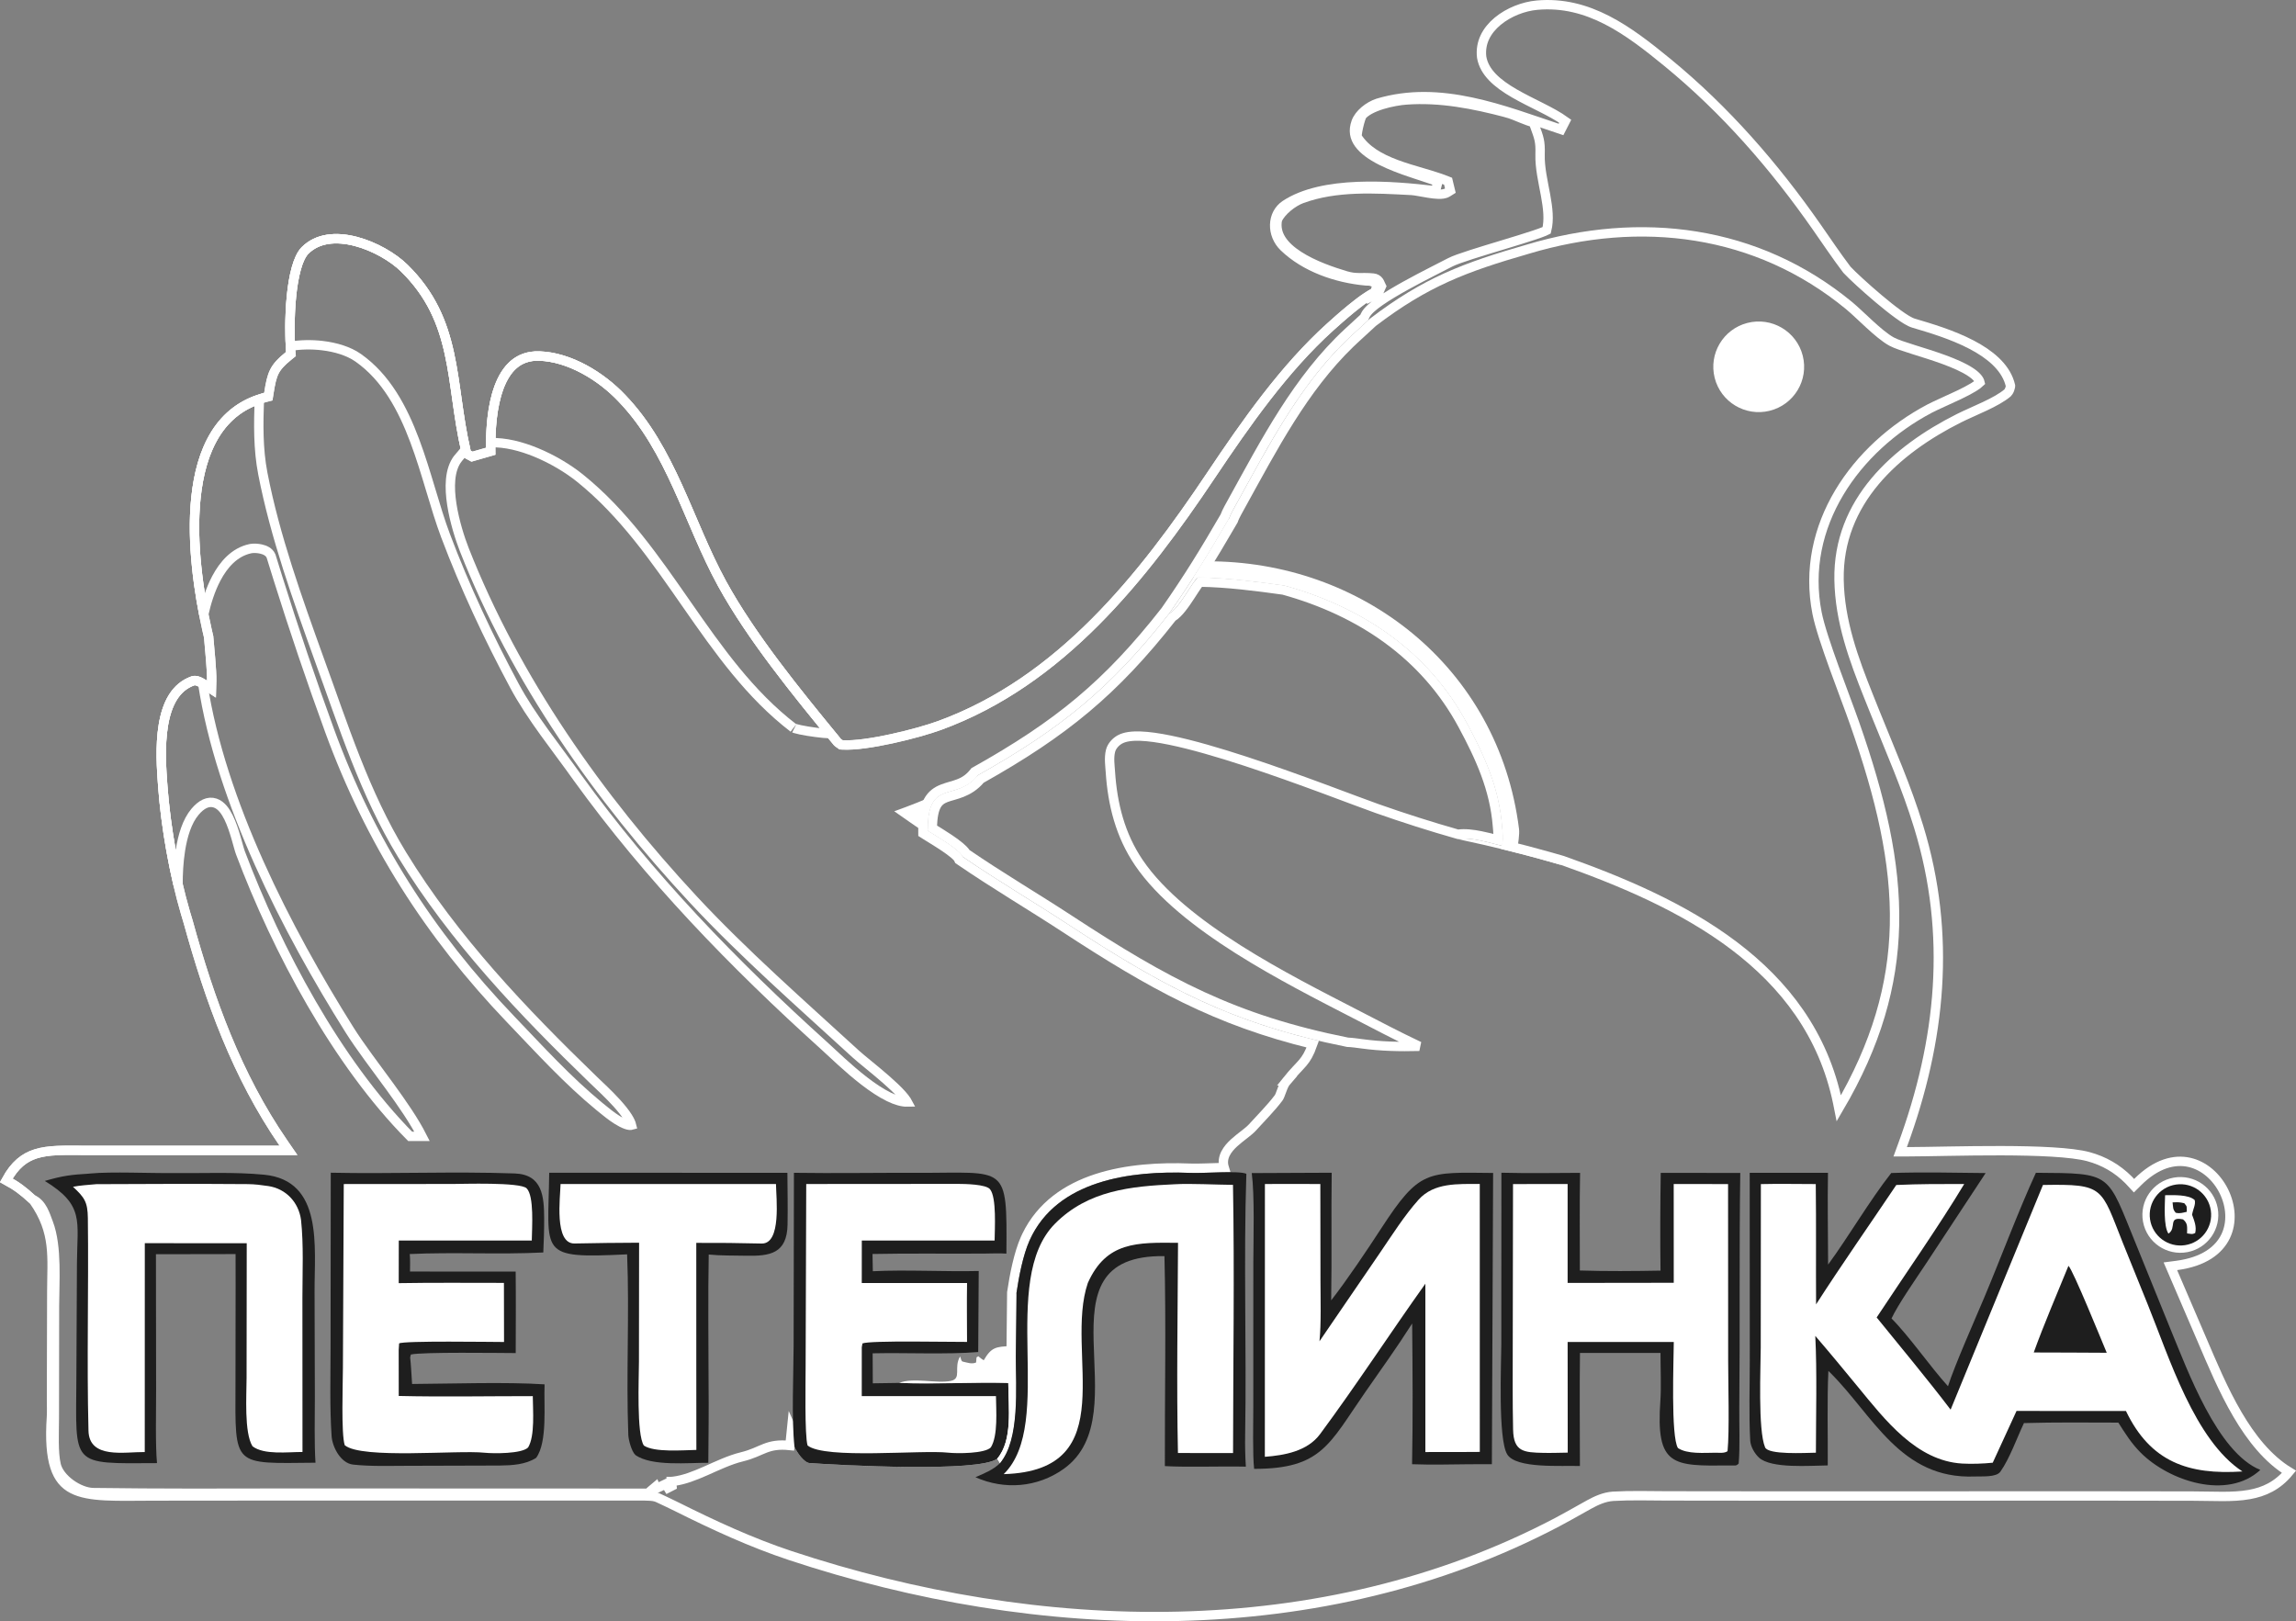 <?xml version="1.0" encoding="UTF-8"?> <svg xmlns="http://www.w3.org/2000/svg" width="245" height="173" viewBox="0 0 245 173" fill="none"><rect x="0" y="0" width="245" height="173" fill="#808080" stroke="none"/><path d="M164.012 0.551C169.512 0.057 173.765 3.254 177.926 6.664C184.095 11.721 189.305 17.703 193.867 24.242C194.892 25.711 195.965 27.31 197.067 28.763L197.082 28.782L197.099 28.801C197.616 29.358 199.023 30.663 200.457 31.87C201.176 32.476 201.911 33.065 202.554 33.529C202.875 33.761 203.178 33.967 203.447 34.128C203.709 34.285 203.969 34.417 204.195 34.484C205.939 35 208.322 35.701 210.387 36.783C212.338 37.805 213.894 39.108 214.437 40.806L214.531 41.15V41.152C214.532 41.154 214.532 41.156 214.532 41.159C214.533 41.165 214.533 41.174 214.533 41.185C214.533 41.209 214.531 41.24 214.525 41.277C214.513 41.353 214.488 41.444 214.452 41.537C214.374 41.741 214.274 41.879 214.226 41.921C213.647 42.419 212.759 42.897 211.784 43.358C210.849 43.801 209.786 44.249 209.021 44.634C202.303 48.01 196.096 53.518 196.24 61.868C196.317 66.308 197.81 70.347 199.395 74.311L200.075 76.007C201.795 80.297 203.399 83.862 204.739 88.235C208.258 99.715 207.123 111.029 203.009 122.229L202.762 122.903L203.479 122.901C205.811 122.895 209.681 122.776 213.539 122.785C215.452 122.79 217.333 122.826 218.966 122.925C220.608 123.024 221.967 123.183 222.851 123.423C224.503 123.871 225.913 124.685 227.123 125.889C227.201 125.966 227.275 126.047 227.361 126.141L227.715 126.522L228.083 126.154C230.093 124.14 232.027 123.681 233.604 124.028C235.204 124.382 236.549 125.591 237.307 127.127C238.065 128.663 238.202 130.455 237.483 131.933C236.775 133.39 235.181 134.651 232.251 135.033L231.595 135.118L231.856 135.726L234.991 143.022C236.011 145.395 237.215 148.315 238.768 150.955C240.21 153.408 241.986 155.675 244.253 157.053C243.027 158.543 241.598 159.197 239.993 159.479C238.188 159.797 236.218 159.643 234.012 159.641L224.907 159.627H224.906L188.423 159.632L177.85 159.62H177.851C176.019 159.612 173.999 159.554 172.127 159.662L172.121 159.663C171.181 159.728 170.349 160.117 169.606 160.521L168.894 160.918C167.975 161.428 167.086 161.941 166.172 162.422C141.003 175.663 110.855 174.787 84.315 165.983C80.181 164.612 76.152 162.75 72.24 160.795C71.558 160.454 70.865 160.134 70.186 159.814L70.181 159.812L69.982 159.738C69.78 159.678 69.57 159.656 69.394 159.645C69.272 159.636 69.151 159.633 69.044 159.63C68.933 159.627 68.84 159.625 68.76 159.62H68.731C55.051 159.616 41.353 159.614 27.673 159.62L16.476 159.63C14.457 159.631 12.729 159.681 11.243 159.604C9.758 159.528 8.599 159.325 7.72 158.865C6.868 158.42 6.241 157.712 5.856 156.524C5.464 155.313 5.325 153.603 5.49 151.183C5.526 150.654 5.495 149.829 5.496 149.336L5.525 137.856C5.533 134.164 5.974 131.489 3.582 128.105L3.551 128.062L3.512 128.026C2.461 127.059 1.807 126.568 0.671 125.948C1.584 124.277 2.613 123.502 3.824 123.12C5.195 122.688 6.83 122.74 8.966 122.75C10.381 122.757 11.863 122.75 13.277 122.752H13.278L29.834 122.753H30.785L30.245 121.97C25.275 114.754 22.384 106.717 20.065 98.318L20.062 98.311L20.061 98.302L19.808 97.466C18.566 93.232 17.698 88.261 17.372 83.943C17.234 82.114 17.059 79.597 17.435 77.358C17.812 75.108 18.715 73.306 20.594 72.647C20.733 72.599 20.908 72.607 21.134 72.689C21.362 72.77 21.592 72.908 21.816 73.053L22.564 73.536L22.588 72.647C22.617 71.554 22.356 69.107 22.267 67.994L22.264 67.956L22.255 67.919L22.083 67.175C21.226 63.346 20.407 57.951 20.905 53.129C21.438 47.975 23.446 43.663 28.314 42.406L28.632 42.324L28.683 41.999C28.855 40.891 28.994 40.222 29.277 39.658C29.554 39.108 29.99 38.62 30.84 37.938L31.047 37.773L31.025 37.508C30.917 36.183 30.881 33.875 31.096 31.68C31.203 30.582 31.371 29.528 31.618 28.645C31.838 27.86 32.107 27.262 32.411 26.883L32.543 26.733C33.885 25.385 35.876 25.222 37.935 25.751C39.986 26.278 41.969 27.465 43.128 28.599C46.008 31.418 47.233 34.446 47.947 37.69C48.306 39.321 48.535 40.999 48.781 42.742C49.027 44.479 49.289 46.276 49.716 48.111L49.724 48.142L49.734 48.172C49.74 48.186 49.743 48.197 49.748 48.211C49.751 48.22 49.76 48.245 49.77 48.27C49.782 48.295 49.804 48.345 49.846 48.398C49.892 48.458 49.945 48.501 49.993 48.53C50.032 48.554 50.069 48.569 50.079 48.573C50.105 48.584 50.092 48.578 50.11 48.586C50.123 48.592 50.146 48.602 50.185 48.624L50.366 48.724L50.565 48.667L52.002 48.254L52.367 48.149L52.364 47.77C52.348 45.925 52.489 43.388 53.243 41.35C53.619 40.334 54.135 39.477 54.827 38.885C55.508 38.303 56.387 37.953 57.553 37.991C60.764 38.095 64.12 40.132 66.34 42.47L66.343 42.473C68.985 45.214 70.761 48.503 72.33 51.952C73.886 55.374 75.259 59.01 77.059 62.289C80.193 68.002 85.119 74.027 89.235 79.038C89.307 79.144 89.388 79.217 89.458 79.269C89.496 79.298 89.534 79.323 89.561 79.341C89.59 79.361 89.613 79.375 89.635 79.391L89.753 79.477L89.898 79.485C91.197 79.561 93.214 79.249 95.159 78.826C97.118 78.4 99.073 77.846 100.272 77.407C113.174 72.692 121.941 61.6 129.228 50.712C132.935 45.173 137.031 39.323 141.931 34.898C142.443 34.435 143.302 33.668 144.182 32.948C145.077 32.215 145.943 31.574 146.483 31.322L146.673 31.233L146.743 31.037L146.848 30.746L147.006 30.305L146.575 30.119C146.377 30.033 146.231 29.993 146.067 29.982C146.005 29.979 145.935 29.979 145.897 29.979L145.736 29.971C142.585 29.684 139.254 28.52 137.008 26.355C135.638 25.033 135.687 22.827 137.152 21.857C139.126 20.552 141.927 20.02 144.879 19.901C147.817 19.783 150.832 20.075 153.186 20.355L153.432 19.395C152.736 19.114 151.701 18.799 150.633 18.439C149.544 18.071 148.384 17.646 147.362 17.127C146.333 16.604 145.495 16.01 145.005 15.332C144.537 14.684 144.372 13.946 144.703 13.027C145.019 12.152 146.034 11.341 147.014 11.012C150.358 10.009 153.699 10.19 156.986 10.887C160.286 11.586 163.482 12.79 166.573 13.816L167.022 12.937C166.283 12.404 165.367 11.919 164.43 11.445C163.48 10.965 162.504 10.492 161.595 9.966C159.758 8.903 158.378 7.721 158.104 6.1C157.919 4.546 158.64 3.243 159.811 2.269C160.991 1.286 162.59 0.678 164.012 0.551Z" stroke="white"></path><path d="M150.047 10.666C153.672 10.4 157.209 11.097 160.752 12.029V12.03C161.26 12.165 161.8 12.4 162.394 12.641C162.805 12.808 163.245 12.977 163.681 13.088L163.66 13.161L163.717 13.315C163.984 14.044 164.142 14.464 164.236 14.893C164.327 15.306 164.359 15.742 164.338 16.48C164.297 17.88 164.666 19.422 164.923 20.824C165.175 22.205 165.324 23.472 165.04 24.579C164.979 24.61 164.896 24.65 164.787 24.694C164.526 24.801 164.163 24.931 163.721 25.079C162.838 25.375 161.678 25.729 160.476 26.094C159.277 26.457 158.039 26.831 157.012 27.161C156.004 27.485 155.142 27.784 154.736 28.001C154.016 28.387 151.907 29.417 149.973 30.491C148.996 31.034 148.035 31.601 147.273 32.13C146.893 32.394 146.553 32.655 146.283 32.903C146.024 33.142 145.786 33.407 145.663 33.685L145.575 33.884C145.008 34.401 144.449 34.918 143.88 35.444C138.459 40.458 135.02 47.154 131.556 53.417C131.445 53.618 131.26 53.943 131.091 54.263C130.942 54.545 130.783 54.866 130.696 55.116C128.568 58.791 126.798 61.671 124.354 65.178C118.178 73.063 112.911 77.35 104.074 82.306L103.989 82.353L103.929 82.43C102.888 83.731 101.796 83.713 100.593 84.177C99.996 84.407 99.429 84.763 99.037 85.496C98.661 86.2 98.476 87.2 98.485 88.654L98.486 88.926L98.715 89.072C99.161 89.358 99.967 89.831 100.754 90.359C101.141 90.619 101.503 90.88 101.785 91.117C102.087 91.371 102.231 91.545 102.269 91.627L102.326 91.753L102.44 91.831C106.1 94.345 109.983 96.626 113.601 98.993C122.937 105.102 129.823 108.925 140.078 111.419C139.711 112.454 139.396 112.952 139.014 113.405C138.807 113.65 138.583 113.879 138.296 114.188C138.013 114.491 137.688 114.851 137.306 115.33H137.307C137.174 115.481 137.072 115.66 136.993 115.825C136.908 116.005 136.834 116.2 136.769 116.376C136.701 116.56 136.643 116.72 136.584 116.864C136.523 117.012 136.476 117.1 136.442 117.145C135.619 118.24 134.599 119.246 133.63 120.319C133.439 120.531 133.15 120.765 132.791 121.045C132.446 121.314 132.046 121.618 131.69 121.944C131.01 122.57 130.285 123.463 130.628 124.586C130.51 124.588 130.39 124.589 130.271 124.592C129.048 124.622 127.79 124.687 126.996 124.655C123.847 124.529 120.219 124.712 116.999 125.766C113.871 126.789 111.092 128.648 109.541 131.864L109.395 132.18C108.673 133.8 108.224 136.171 107.97 137.886L107.964 137.92V137.954L107.892 144.735V144.739C107.885 146.385 108 148.543 107.85 150.65C107.722 152.436 107.406 154.063 106.734 155.212L106.554 154.912L106.109 155.252C105.964 155.363 105.62 155.498 105.025 155.618C104.454 155.733 103.724 155.822 102.875 155.887C101.179 156.017 99.056 156.05 96.883 156.029C93.624 155.998 90.277 155.846 88.133 155.726L86.439 155.621C86.418 155.62 86.346 155.602 86.221 155.509C86.101 155.42 85.969 155.29 85.836 155.131C85.568 154.81 85.341 154.429 85.234 154.189L84.469 152.477L84.29 154.242C83.081 154.117 82.346 154.267 81.635 154.54C80.88 154.829 80.312 155.172 79.144 155.458C77.858 155.772 76.549 156.404 75.314 156.948C74.128 157.471 72.995 157.921 71.886 158.059L71.665 158.082C71.663 158.082 71.66 158.082 71.658 158.082L71.704 158.581C71.68 158.595 71.51 158.675 71.279 158.786C71.252 158.747 71.23 158.708 71.216 158.67C71.209 158.538 71.263 158.349 71.297 158.294C71.317 158.267 71.354 158.227 71.368 158.213C71.394 158.189 71.416 158.174 71.422 158.17C71.431 158.164 71.438 158.159 71.442 158.156C71.451 158.151 71.458 158.147 71.46 158.146C71.448 158.152 71.427 158.162 71.399 158.176C71.344 158.203 71.263 158.243 71.165 158.29C70.969 158.385 70.708 158.511 70.451 158.632C70.296 158.705 70.143 158.773 70.009 158.835L69.939 158.658L69.408 159.104C69.397 159.114 69.376 159.132 69.353 159.156C69.342 159.169 69.281 159.233 69.246 159.337L31.013 159.324H31.012C23.992 159.341 16.963 159.366 9.95 159.269C9.216 159.258 8.309 158.911 7.525 158.339C6.74 157.765 6.163 157.027 5.995 156.315C5.839 155.655 5.786 154.808 5.775 153.911C5.765 153.001 5.796 152.133 5.797 151.338L5.814 139.337C5.816 138.144 5.89 136.523 5.851 134.966C5.811 133.4 5.657 131.784 5.172 130.519C5.018 130.119 4.838 129.562 4.59 129.099C4.348 128.648 3.998 128.193 3.438 127.962C2.429 127.039 1.781 126.554 0.672 125.949C1.584 124.278 2.613 123.504 3.824 123.122C5.195 122.69 6.83 122.741 8.966 122.751C10.381 122.758 11.863 122.752 13.277 122.754H13.278L29.834 122.755H30.785L30.245 121.971C25.275 114.755 22.384 106.719 20.065 98.32L20.062 98.311L20.061 98.304L19.808 97.467C18.566 93.233 17.698 88.263 17.372 83.945C17.234 82.115 17.059 79.599 17.435 77.359C17.812 75.109 18.715 73.308 20.594 72.649C20.733 72.601 20.907 72.609 21.134 72.69C21.362 72.772 21.592 72.909 21.816 73.055L22.564 73.537L22.588 72.648C22.617 71.556 22.356 69.109 22.267 67.996L22.264 67.958L22.255 67.921L22.083 67.177C21.226 63.348 20.407 57.953 20.905 53.131C21.438 47.977 23.446 43.665 28.314 42.408L28.632 42.326L28.683 42.001C28.855 40.893 28.994 40.224 29.277 39.66C29.554 39.111 29.99 38.622 30.84 37.94L31.047 37.774L31.025 37.509C30.917 36.184 30.881 33.876 31.096 31.681C31.203 30.583 31.371 29.53 31.618 28.648C31.869 27.75 32.184 27.096 32.543 26.735C33.885 25.387 35.877 25.223 37.935 25.752C39.986 26.279 41.969 27.465 43.128 28.6C46.008 31.419 47.233 34.448 47.947 37.692C48.306 39.323 48.535 41.001 48.781 42.744C49.027 44.481 49.289 46.278 49.716 48.112L49.724 48.144L49.734 48.174C49.74 48.188 49.743 48.199 49.748 48.213C49.751 48.222 49.76 48.246 49.77 48.27C49.782 48.296 49.804 48.347 49.846 48.4C49.892 48.46 49.945 48.502 49.993 48.531C50.032 48.555 50.069 48.571 50.079 48.575C50.105 48.586 50.092 48.58 50.11 48.588C50.123 48.593 50.146 48.604 50.185 48.626L50.366 48.726L50.565 48.668L52.002 48.256L52.367 48.15L52.364 47.77C52.348 45.926 52.489 43.39 53.243 41.352C53.619 40.336 54.135 39.478 54.827 38.887C55.508 38.304 56.387 37.955 57.553 37.992C60.764 38.096 64.12 40.134 66.34 42.472L66.343 42.475C68.985 45.216 70.761 48.505 72.33 51.954C73.886 55.376 75.259 59.012 77.059 62.291C80.193 68.004 85.12 74.029 89.235 79.04C89.307 79.145 89.388 79.219 89.458 79.272C89.496 79.3 89.534 79.325 89.561 79.343C89.59 79.362 89.613 79.376 89.635 79.393L89.753 79.478L89.898 79.487C91.197 79.563 93.214 79.25 95.159 78.827C97.118 78.401 99.073 77.848 100.272 77.409C113.174 72.694 121.941 61.602 129.228 50.714C132.935 45.175 137.031 39.324 141.931 34.899C142.443 34.436 143.302 33.669 144.182 32.949C144.862 32.392 145.526 31.889 146.042 31.568L146.121 31.74L146.591 31.484C146.691 31.43 146.758 31.399 146.809 31.376C146.836 31.363 146.946 31.317 147.035 31.239C147.148 31.14 147.198 31.023 147.221 30.971C147.256 30.89 147.26 30.871 147.312 30.756L147.406 30.544L147.305 30.334C147.289 30.301 147.282 30.282 147.255 30.22C147.234 30.171 147.199 30.092 147.144 30.014C147.004 29.816 146.796 29.699 146.531 29.672C145.903 29.608 145.407 29.634 144.993 29.63C144.576 29.625 144.17 29.593 143.611 29.427C142.222 29.012 140.167 28.323 138.568 27.286C136.968 26.249 135.998 24.988 136.312 23.424C136.512 22.991 136.898 22.532 137.381 22.124C137.878 21.704 138.438 21.372 138.915 21.197C142.585 19.853 146.664 20.111 150.64 20.321C150.814 20.331 151.074 20.371 151.403 20.429C151.72 20.484 152.093 20.555 152.451 20.611C152.81 20.668 153.182 20.715 153.508 20.723C153.803 20.729 154.18 20.709 154.46 20.532L154.764 20.341L154.679 19.991L154.581 19.59L154.521 19.339L154.279 19.243L153.681 19.021C153.064 18.807 152.398 18.611 151.726 18.414C150.82 18.148 149.894 17.878 149.003 17.546C147.236 16.888 145.696 16.018 144.805 14.587V14.585C144.803 14.529 144.807 14.444 144.819 14.331C144.844 14.107 144.897 13.819 144.965 13.521C145.033 13.225 145.113 12.932 145.19 12.698C145.229 12.581 145.265 12.485 145.296 12.413C145.332 12.33 145.346 12.317 145.331 12.335C145.73 11.854 146.537 11.451 147.493 11.156C148.427 10.869 149.407 10.713 150.047 10.666Z" stroke="white"></path><path d="M84.718 125.145C88.993 125.21 93.622 125.132 97.888 125.147C107.454 125.182 107.469 124.081 107.39 133.768C106.611 133.714 105.828 133.757 105.048 133.763C101.066 133.794 97.084 133.725 93.103 133.807L93.137 135.648C96.576 135.472 100.848 135.707 104.437 135.622L104.383 144.267C101.052 144.549 96.62 144.325 93.118 144.407L93.134 147.607L95.951 147.567C99.867 147.724 103.776 147.476 107.592 147.576C107.601 150.202 108.084 153.663 106.413 155.649C104.457 157.146 89.609 156.343 86.403 156.119C85.783 156.076 85.029 154.958 84.776 154.393C84.455 151.398 84.672 146.736 84.685 143.585L84.718 125.145Z" fill="#1E1E1E"></path><path d="M86.031 126.34L102.228 126.328C102.952 126.332 105.216 126.361 105.648 126.904C106.359 127.801 106.143 131.139 106.132 132.375L91.961 132.372L91.957 136.904L103.192 136.907C103.158 138.978 103.188 141.114 103.191 143.19C101.625 143.206 92.844 143.013 92.03 143.351L91.958 143.76L91.956 148.975L106.277 148.976C106.29 150.498 106.514 153.164 105.733 154.443C105.113 155.112 102.112 155.113 101.193 155.009C98.332 154.685 88.037 155.739 86.174 154.241C85.85 153.178 85.965 147.291 85.966 145.893L86.031 126.34Z" fill="white"></path><path d="M32.542 26.735C33.884 25.387 35.875 25.223 37.934 25.752C39.985 26.279 41.968 27.465 43.127 28.6C46.007 31.419 47.232 34.448 47.946 37.692C48.305 39.323 48.534 41.001 48.78 42.744C49.017 44.423 49.272 46.157 49.674 47.928C49.608 48.033 49.511 48.163 49.386 48.313C49.234 48.495 49.004 48.748 48.87 48.919V48.92C48.391 49.532 48.164 50.327 48.086 51.162C48.007 52.002 48.073 52.925 48.214 53.835C48.496 55.655 49.093 57.494 49.543 58.648V58.648C55.009 72.546 63.887 85.126 74.007 96.011C79.323 101.729 85.555 107.193 91.291 112.448C91.606 112.737 92.12 113.157 92.696 113.63C93.279 114.109 93.94 114.653 94.568 115.204C95.199 115.757 95.786 116.307 96.226 116.799C96.445 117.044 96.62 117.267 96.743 117.459C96.774 117.508 96.801 117.553 96.823 117.594C96.274 117.605 95.604 117.414 94.844 117.042C94.002 116.63 93.106 116.028 92.228 115.353C90.468 113.997 88.86 112.413 87.953 111.595C78.254 102.842 69.256 93.552 61.62 82.981C59.327 79.746 56.718 76.58 54.883 73.155C52.117 67.994 49.613 62.649 47.541 57.154C46.976 55.656 46.48 53.994 45.959 52.261C45.44 50.535 44.898 48.742 44.248 47.012C42.951 43.558 41.197 40.276 38.232 38.184C37.203 37.458 35.803 37.048 34.41 36.881C33.236 36.74 32.028 36.769 30.986 36.947C30.911 35.588 30.907 33.592 31.094 31.681C31.201 30.583 31.369 29.529 31.616 28.646C31.867 27.75 32.183 27.096 32.542 26.735Z" stroke="white"></path><path d="M57.55 37.991C60.761 38.095 64.117 40.132 66.337 42.47L66.339 42.473C68.981 45.214 70.757 48.503 72.326 51.952C73.882 55.374 75.256 59.01 77.055 62.289C80.036 67.723 84.641 73.439 88.625 78.297C88.176 78.275 87.62 78.222 87.058 78.148C86.467 78.072 85.881 77.975 85.419 77.878C85.187 77.829 84.994 77.782 84.85 77.738C84.68 77.687 84.645 77.66 84.668 77.678C80.033 74.129 76.678 69.375 73.3 64.522C69.936 59.69 66.548 54.757 61.87 51.002C60.645 50.019 58.966 48.998 57.188 48.268C55.609 47.62 53.911 47.184 52.361 47.236C52.377 45.456 52.556 43.198 53.24 41.35C53.616 40.334 54.132 39.477 54.824 38.885C55.505 38.303 56.385 37.953 57.55 37.991Z" stroke="white"></path><path d="M27.671 42.598C27.584 45.233 27.53 47.875 28.049 50.549C29.357 57.285 31.755 63.926 34.056 70.329L34.057 70.331C36.641 77.411 38.893 84.643 42.908 91.204C48.441 100.244 55.784 107.941 63.329 115.239C63.918 115.809 64.95 116.748 65.85 117.747C66.298 118.245 66.699 118.742 66.986 119.199C67.206 119.548 67.336 119.837 67.391 120.063C67.345 120.076 67.284 120.085 67.199 120.077C66.979 120.058 66.685 119.956 66.347 119.782C65.677 119.439 64.997 118.906 64.66 118.632L64.654 118.627L63.965 118.072C60.548 115.265 57.579 111.989 54.491 108.766C45.802 99.696 39.48 89.761 35.168 77.958C33.209 72.594 31.38 67.19 29.67 61.74L28.944 59.402L28.906 59.3C28.805 59.071 28.624 58.917 28.458 58.816C28.266 58.701 28.046 58.628 27.843 58.583C27.497 58.506 27.107 58.488 26.817 58.529L26.705 58.549C25.019 58.911 23.862 60.241 23.084 61.711C22.429 62.948 22.007 64.35 21.745 65.544C21.033 61.9 20.478 57.3 20.909 53.129C21.418 48.209 23.271 44.058 27.671 42.598Z" stroke="white"></path><path d="M20.596 72.647C20.735 72.599 20.91 72.607 21.137 72.689C21.302 72.748 21.468 72.84 21.633 72.939C23.557 85.539 30.578 99.197 37.275 109.864C38.428 111.7 40.069 113.837 41.598 115.939C42.945 117.792 44.206 119.621 45.036 121.255H43.765C35.943 113.356 29.563 101.374 25.659 91.011C25.542 90.701 25.4 90.132 25.188 89.403C24.984 88.707 24.725 87.904 24.394 87.231C24.227 86.893 24.035 86.571 23.81 86.306C23.586 86.042 23.308 85.809 22.966 85.693C22.214 85.439 21.481 85.829 20.809 86.626C19.949 87.645 19.497 89.194 19.257 90.704C19.053 91.986 18.995 93.3 18.998 94.367C18.191 90.925 17.624 87.243 17.375 83.943C17.237 82.114 17.061 79.597 17.436 77.357C17.814 75.107 18.718 73.306 20.596 72.647Z" stroke="white"></path><path d="M95.953 147.565C97.443 146.95 99.928 147.66 101.447 147.351C102.675 147.1 101.722 145.948 102.453 144.739C102.52 144.932 102.578 145.256 102.718 145.286C103.23 145.397 103.69 145.59 104.156 145.387L104.204 144.838L104.393 144.717C104.631 144.92 104.706 144.99 104.971 145.15C105.783 143.747 106.277 143.702 107.878 143.63C108.436 143.182 107.816 139.376 108.464 137.957L108.392 144.738C108.378 147.947 108.855 153.586 106.703 156.126L106.414 155.646C108.086 153.66 107.602 150.2 107.593 147.573C103.778 147.474 99.868 147.721 95.953 147.565Z" fill="white"></path><path d="M95.422 86.567C98.722 85.394 101.153 84.266 104.322 82.738C102.016 85.624 98.949 82.956 98.987 88.648C99.819 89.182 102.371 90.641 102.726 91.416C100.441 90.101 97.601 88.091 95.422 86.567Z" fill="white"></path><path d="M35.294 125.135C41.816 125.274 48.4 124.982 54.919 125.214C57.895 125.32 58.058 127.682 58.066 130.041C58.07 131.25 58.028 132.438 57.974 133.646C53.297 133.883 48.431 133.595 43.724 133.813C43.781 134.405 43.755 135.079 43.751 135.68L55.026 135.686C55.057 138.582 55.038 141.483 55.031 144.38C53.281 144.374 45.024 144.252 43.843 144.535L43.766 144.84C43.864 145.732 43.91 146.772 43.973 147.678C48.178 147.651 54.066 147.451 58.112 147.719C58.015 149.9 58.445 153.883 57.207 155.566C56.068 156.288 54.639 156.365 53.328 156.381L43.336 156.41C41.47 156.412 39.521 156.483 37.671 156.279C36.364 156.134 35.463 154.422 35.384 153.234C35.179 150.171 35.269 147.039 35.274 143.963L35.294 125.135Z" fill="#1E1E1E"></path><path d="M36.682 126.345L48.335 126.336C49.297 126.336 55.52 126.124 56.195 126.801C57.015 127.623 56.765 131.014 56.746 132.37L42.553 132.372L42.547 136.919C46.252 136.854 50.06 136.894 53.773 136.891L53.784 143.198C52.569 143.199 42.996 143.046 42.588 143.352L42.544 144.048L42.549 148.957C47.128 149.067 52.237 148.973 56.852 148.976C56.861 150.45 57.1 153.225 56.353 154.451C55.685 155.139 52.638 155.113 51.689 155.013C48.83 154.711 38.617 155.72 36.789 154.218C36.387 153.007 36.59 147.588 36.591 145.949L36.682 126.345Z" fill="white"></path><path d="M9.525 125.232L9.641 125.219C11.93 125.003 16.022 125.202 18.521 125.171C21.766 125.208 24.935 125.039 28.171 125.347C34.531 125.954 33.544 133.063 33.567 137.862L33.598 149.042C33.598 151.281 33.528 153.894 33.665 156.08C24.8 156.16 25.097 156.6 25.128 147.798L25.142 137.242L25.138 133.817L16.64 133.832L16.658 148.317C16.663 150.305 16.568 154.295 16.755 156.123C7.442 156.178 8.108 156.5 8.149 147.129L8.21 134.795C8.241 130.255 9.022 128.612 4.781 126.013C6.69 125.456 7.583 125.348 9.525 125.232Z" fill="#1E1E1E"></path><path d="M10.184 126.365C10.218 126.362 10.251 126.36 10.284 126.357C15.668 126.331 21.053 126.31 26.437 126.352C27.188 126.358 27.883 126.449 28.628 126.559C30.514 126.839 31.866 128.294 32.122 130.165C32.411 132.872 32.27 135.707 32.27 138.438L32.278 154.934C30.7 154.931 28.159 155.269 26.942 154.323C26.039 152.866 26.312 148.881 26.312 147.043L26.324 136.777L26.328 132.661L15.452 132.654L15.447 154.941C13.309 154.914 9.518 155.721 9.442 152.667C9.252 145.11 9.469 137.533 9.375 129.972C9.354 128.246 9.006 127.768 7.789 126.638C8.503 126.492 9.44 126.432 10.184 126.365Z" fill="white"></path><path d="M58.604 125.141L84.021 125.144C84.037 126.97 84.068 128.841 84.038 130.656C83.987 133.774 82.157 134.054 79.541 133.992C78.234 133.961 76.95 133.999 75.626 133.866C75.543 138.372 75.602 143 75.609 147.515C75.642 150.37 75.605 153.233 75.582 156.09C73.526 156.067 69.512 156.507 67.785 155.243C67.382 154.838 67.066 153.653 67.045 153.107C66.803 146.724 67.175 140.222 66.918 133.846C57.336 134.303 58.501 133.854 58.604 125.141Z" fill="#1E1E1E"></path><path d="M59.816 126.341L82.802 126.34C82.822 127.82 83.407 132.745 81.267 132.692C78.967 132.636 76.612 132.609 74.298 132.622L74.301 146.324L74.308 154.715C72.871 154.74 69.837 155 68.709 154.252C67.91 153.077 68.177 147.036 68.181 145.309L68.196 132.604C65.914 132.602 63.576 132.649 61.308 132.687C59.112 132.724 59.786 127.764 59.816 126.341Z" fill="white"></path><path d="M163.021 26.59C175.078 22.98 187.436 24.495 197.283 32.587C197.878 33.076 198.651 33.831 199.481 34.591C200.285 35.326 201.151 36.075 201.865 36.458C202.346 36.715 203.223 36.998 204.192 37.303C205.189 37.616 206.335 37.968 207.428 38.368C208.525 38.77 209.532 39.209 210.257 39.687C210.905 40.113 211.207 40.492 211.28 40.812C211.145 40.945 210.914 41.118 210.577 41.323C210.146 41.586 209.606 41.863 209.031 42.139C207.914 42.674 206.605 43.231 205.906 43.6C198.012 47.767 192.058 56.114 193.892 65.415C194.166 66.808 194.919 69.03 195.719 71.244C196.529 73.486 197.387 75.718 197.912 77.218C200.671 85.093 202.314 92 202.156 98.746C202.006 105.139 200.236 111.418 196.213 118.263C196.176 118.079 196.141 117.895 196.104 117.711C193.073 102.959 179.4 96.296 166.713 91.812L166.699 91.808L166.686 91.804L165.24 91.391C163.683 90.954 162.238 90.574 160.775 90.215C160.862 89.878 160.873 89.495 160.864 89.164C160.853 88.749 160.805 88.316 160.783 88.038C160.45 83.879 158.854 80.394 156.961 76.881C152.757 69.078 145.582 64.308 137.197 61.988L137.166 61.98L137.133 61.975C134.281 61.578 131.165 61.174 128.25 61.117C129.366 59.352 130.424 57.581 131.584 55.577L131.613 55.527L131.63 55.472C131.676 55.319 131.807 55.046 131.976 54.727C132.139 54.418 132.312 54.114 132.432 53.898C135.816 47.777 139.074 41.462 144.07 36.637L144.56 36.175C145.216 35.568 145.851 34.977 146.502 34.387C152.147 30.087 156.3 28.527 163.017 26.592L163.021 26.59Z" stroke="white"></path><path d="M131.152 55.328C131.229 56.172 129.265 59.044 128.736 59.896C145.218 59.802 159.92 71.104 162.092 88.459C162.162 89.019 161.988 90.079 161.896 90.665C162.616 90.887 166.27 91.873 166.536 92.217L166.546 92.285C162.606 91.142 159.547 90.391 155.536 89.533C156.819 89.272 158.989 89.935 160.244 90.246C160.463 89.693 160.333 88.676 160.285 88.079C159.961 84.027 158.406 80.619 156.521 77.12C152.396 69.463 145.349 64.764 137.064 62.471C134.099 62.059 130.88 61.643 127.905 61.613C127.44 61.608 125.938 64.871 124.758 65.473C127.225 61.935 129.007 59.032 131.152 55.328Z" fill="white"></path><path d="M186.45 34.461C189.052 33.787 191.708 35.355 192.366 37.956C193.025 40.557 191.435 43.195 188.824 43.835C186.237 44.469 183.622 42.901 182.969 40.325C182.317 37.748 183.871 35.129 186.45 34.461Z" fill="white"></path><path d="M189.638 36.027C192.672 37.114 192.103 43.612 186.59 42.817C185.408 42.322 185.148 42.067 184.359 41.093C188.423 40.812 189.453 40.358 189.638 36.027Z" fill="white"></path><path d="M128.029 62.115C130.919 62.156 134.044 62.556 136.956 62.961C145.129 65.228 152.038 69.854 156.08 77.357C157.958 80.843 159.47 84.175 159.786 88.119C159.812 88.438 159.854 88.813 159.864 89.193C159.869 89.355 159.863 89.501 159.854 89.63C159.311 89.488 158.65 89.316 157.998 89.186C157.184 89.023 156.294 88.908 155.568 89.022C152.664 88.197 149.79 87.281 146.942 86.277C144.643 85.466 138.688 83.125 132.935 81.242C130.053 80.299 127.195 79.461 124.838 78.978C123.66 78.737 122.592 78.582 121.7 78.55C120.83 78.518 120.044 78.599 119.494 78.907C119.082 79.138 118.645 79.57 118.503 80.118C118.403 80.505 118.393 80.923 118.408 81.302C118.423 81.667 118.466 82.079 118.485 82.367C118.714 85.82 119.53 89.112 121.528 92.056C123.862 95.494 127.855 98.601 132.112 101.296C136.379 103.996 140.969 106.318 144.534 108.158C146.798 109.327 149.103 110.544 151.441 111.647C149.377 111.703 147.385 111.661 145.296 111.376C144.906 111.323 144.241 111.228 143.792 111.215C131.681 108.795 124.459 104.902 114.147 98.155C110.489 95.762 106.736 93.56 103.102 91.069C102.943 90.813 102.684 90.565 102.429 90.351C102.107 90.08 101.711 89.796 101.312 89.527C100.657 89.087 99.934 88.648 99.487 88.372C99.502 87.148 99.676 86.42 99.919 85.966C100.163 85.509 100.5 85.283 100.953 85.108C101.835 84.768 103.386 84.637 104.641 83.131C113.508 78.15 118.862 73.794 125.088 65.859C125.444 65.646 125.779 65.291 126.07 64.929C126.401 64.517 126.726 64.035 127.018 63.589C127.316 63.132 127.573 62.723 127.789 62.42C127.89 62.278 127.97 62.178 128.029 62.115Z" stroke="white"></path><path d="M108.468 137.958C108.722 136.244 109.164 133.934 109.855 132.382C112.744 125.892 120.734 124.903 126.98 125.153C128.61 125.219 132.162 124.89 132.996 125.249C132.691 134.5 133.025 143.836 132.867 153.097C132.847 154.225 132.87 155.375 132.942 156.5C130.373 156.439 126.63 156.58 124.3 156.44C124.278 149.068 124.441 141.368 124.255 134.035C110.112 133.844 121.832 150.827 113.487 156.75C110.707 158.723 107.191 159.01 104.086 157.627C104.971 157.249 106.019 156.821 106.706 156.128C108.858 153.588 108.382 147.948 108.395 144.74L108.468 137.958Z" fill="#1E1E1E"></path><path d="M125.356 126.366C127.049 126.266 129.75 126.42 131.569 126.43C131.735 135.798 131.584 145.645 131.576 155.052L125.696 155.044C125.54 147.829 125.67 139.854 125.704 132.616C121.351 132.575 118.06 132.467 116.081 136.896C113.548 144.301 119.973 156.926 107.102 157.299C112.659 151.854 106.495 136.679 112.588 130.561C116.114 127.019 120.682 126.578 125.356 126.366Z" fill="white"></path><path d="M217.245 125.142C225.485 125.198 224.781 125.086 227.94 132.79L231.645 141.921C233.419 146.176 236.583 154.981 241.194 156.849C237.66 160.105 231.468 158.034 228.448 155.03C227.451 154.038 226.786 152.975 226.043 151.801C222.717 151.796 219.284 151.753 215.969 151.851C215.224 153.429 214.444 155.641 213.453 157.039C213.015 157.658 211.471 157.518 210.732 157.549C202.768 157.874 199.876 151.002 195.265 146.443L195.102 146.284C194.953 149.38 195.059 153.195 195.034 156.368C193.179 156.385 188.973 156.739 187.687 155.527C187.227 155.094 186.796 154.356 186.761 153.707C186.611 150.942 186.715 147.908 186.715 145.134L186.706 125.145H195.058C195 128.335 195.065 131.731 195.073 134.94C197.322 131.861 199.509 128.092 201.809 125.168C204.949 125.055 208.707 125.134 211.883 125.171L205.474 134.906C204.506 136.367 202.535 139.19 201.839 140.687C203.71 142.556 205.982 145.851 207.864 147.919C208.594 145.644 210.747 140.798 211.719 138.488C213.507 134.239 215.345 129.28 217.245 125.142Z" fill="#1E1E1E"></path><path d="M187.898 126.35C189.787 126.303 191.852 126.346 193.755 126.347C193.809 130.595 193.761 134.923 193.789 139.183C196.496 134.973 199.543 130.622 202.349 126.445C204.797 126.33 207.149 126.338 209.597 126.34C206.95 130.754 203.144 136.188 200.254 140.58C202.832 143.761 205.68 147.177 208.145 150.418L217.999 126.443C224.592 126.325 224.158 126.705 226.527 132.633L229.174 139.179C231.484 144.877 234.175 153.664 239.284 157.014C233.524 157.392 229.474 156.015 226.856 150.563L215.179 150.556L212.64 156.079C211.615 156.185 210.408 156.227 209.39 156.17C204.492 155.892 201.122 151.475 198.254 147.989C196.761 146.174 195.262 144.354 193.704 142.547C193.9 146.383 193.774 151.11 193.77 155.011C192.568 155.031 188.692 155.252 188.348 154.442C187.57 152.607 187.882 145.807 187.884 143.78L187.898 126.35Z" fill="white"></path><path d="M220.719 135.07C221.208 135.518 224.293 143.13 224.804 144.348L221.009 144.328L217.016 144.316C218.077 141.361 219.529 137.995 220.719 135.07Z" fill="#1E1E1E"></path><path d="M220.776 138.234C221.442 139.361 222.35 141.699 222.835 142.934L221.015 142.938L218.859 142.926L220.776 138.234Z" fill="#1E1E1E"></path><path d="M133.57 125.174L142.102 125.137C142.039 129.671 142.123 134.205 142.046 138.755C143.727 136.599 145.893 133.374 147.376 131.093C151.476 124.789 152.243 125.09 159.327 125.161L159.194 156.239L156.82 156.242C154.78 156.266 152.714 156.314 150.678 156.24C150.774 151.392 150.735 146.081 150.688 141.223C149.113 143.705 147.344 146.163 145.672 148.567C141.832 154.091 141.029 156.741 133.825 156.735C133.652 155.276 133.737 151.679 133.736 150.076L133.739 134.784C133.748 132.188 133.885 127.543 133.57 125.174Z" fill="#1E1E1E"></path><path d="M140.797 143.123L147.228 133.717C148.511 131.839 149.868 129.688 151.375 128.01C153.027 126.17 155.567 126.345 157.903 126.334L157.906 154.927L156.452 154.935L152.097 154.942L152.097 136.978C148.31 142.297 144.739 147.788 140.858 153.031C139.504 154.86 137.063 155.291 134.969 155.45L134.975 126.345C136.925 126.317 138.934 126.342 140.889 126.342L140.904 136.659C140.908 138.562 140.991 141.281 140.797 143.123Z" fill="white"></path><path d="M160.211 125.137C163.001 125.204 165.814 125.166 168.606 125.15C168.539 128.564 168.588 132.142 168.582 135.569C171.419 135.662 174.351 135.635 177.189 135.583C177.146 132.163 177.158 128.565 177.213 125.154L185.7 125.157C185.574 133.479 185.677 141.845 185.595 150.171C185.576 152.089 185.681 154.269 185.53 156.164C185.244 156.466 185.165 156.355 184.579 156.372C178.471 156.442 176.672 156.482 177.176 149.425C177.275 148.044 177.185 145.828 177.187 144.364L168.595 144.369C168.539 148.348 168.588 152.443 168.588 156.431C166.621 156.361 161.775 156.74 160.828 155.184C159.83 153.542 160.199 145.357 160.201 143.46L160.211 125.137Z" fill="#1E1E1E"></path><path d="M178.597 126.34L184.398 126.347L184.408 145.239C184.409 147.578 184.556 152.683 184.342 154.848C184.007 155.084 183.521 155.017 183.086 155.013C181.851 155.019 180.045 155.183 179.048 154.513C178.28 153.278 178.594 145.234 178.605 143.195L167.278 143.195L167.288 155.003C166.429 155.015 165.54 155.049 164.684 155.03C162.59 154.983 161.51 154.91 161.458 152.541C161.392 149.548 161.42 146.588 161.421 143.609L161.45 126.346L167.277 126.341L167.277 136.895L178.601 136.88L178.597 126.34Z" fill="white"></path><path d="M231.966 125.658C234.159 125.278 236.248 126.732 236.646 128.916C237.044 131.1 235.601 133.195 233.415 133.609C231.205 134.027 229.078 132.569 228.675 130.361C228.273 128.154 229.751 126.043 231.966 125.658Z" fill="white"></path><path d="M232.195 126.398C233.984 126.138 235.646 127.371 235.91 129.155C236.174 130.939 234.941 132.599 233.153 132.866C231.361 133.134 229.691 131.899 229.426 130.111C229.162 128.322 230.402 126.659 232.195 126.398Z" fill="#1E1E1E"></path><path d="M231.032 127.535C231.92 127.527 233.554 127.449 234.195 128.06C234.306 128.556 234.036 128.927 233.91 129.616C234.155 130.29 234.406 130.879 234.244 131.57C233.887 131.746 233.853 131.662 233.377 131.613C233.374 130.933 233.483 130.554 232.945 130.115C231.281 129.776 232.312 131.032 231.388 131.636C230.851 130.815 231.008 128.576 231.032 127.535Z" fill="white"></path><path d="M231.828 128.301C232.398 128.286 232.539 128.263 233.082 128.391C233.419 128.816 233.316 128.663 233.35 129.306C232.876 129.41 232.62 129.516 232.163 129.406C231.83 129.007 231.908 128.874 231.828 128.301Z" fill="#1E1E1E"></path></svg> 